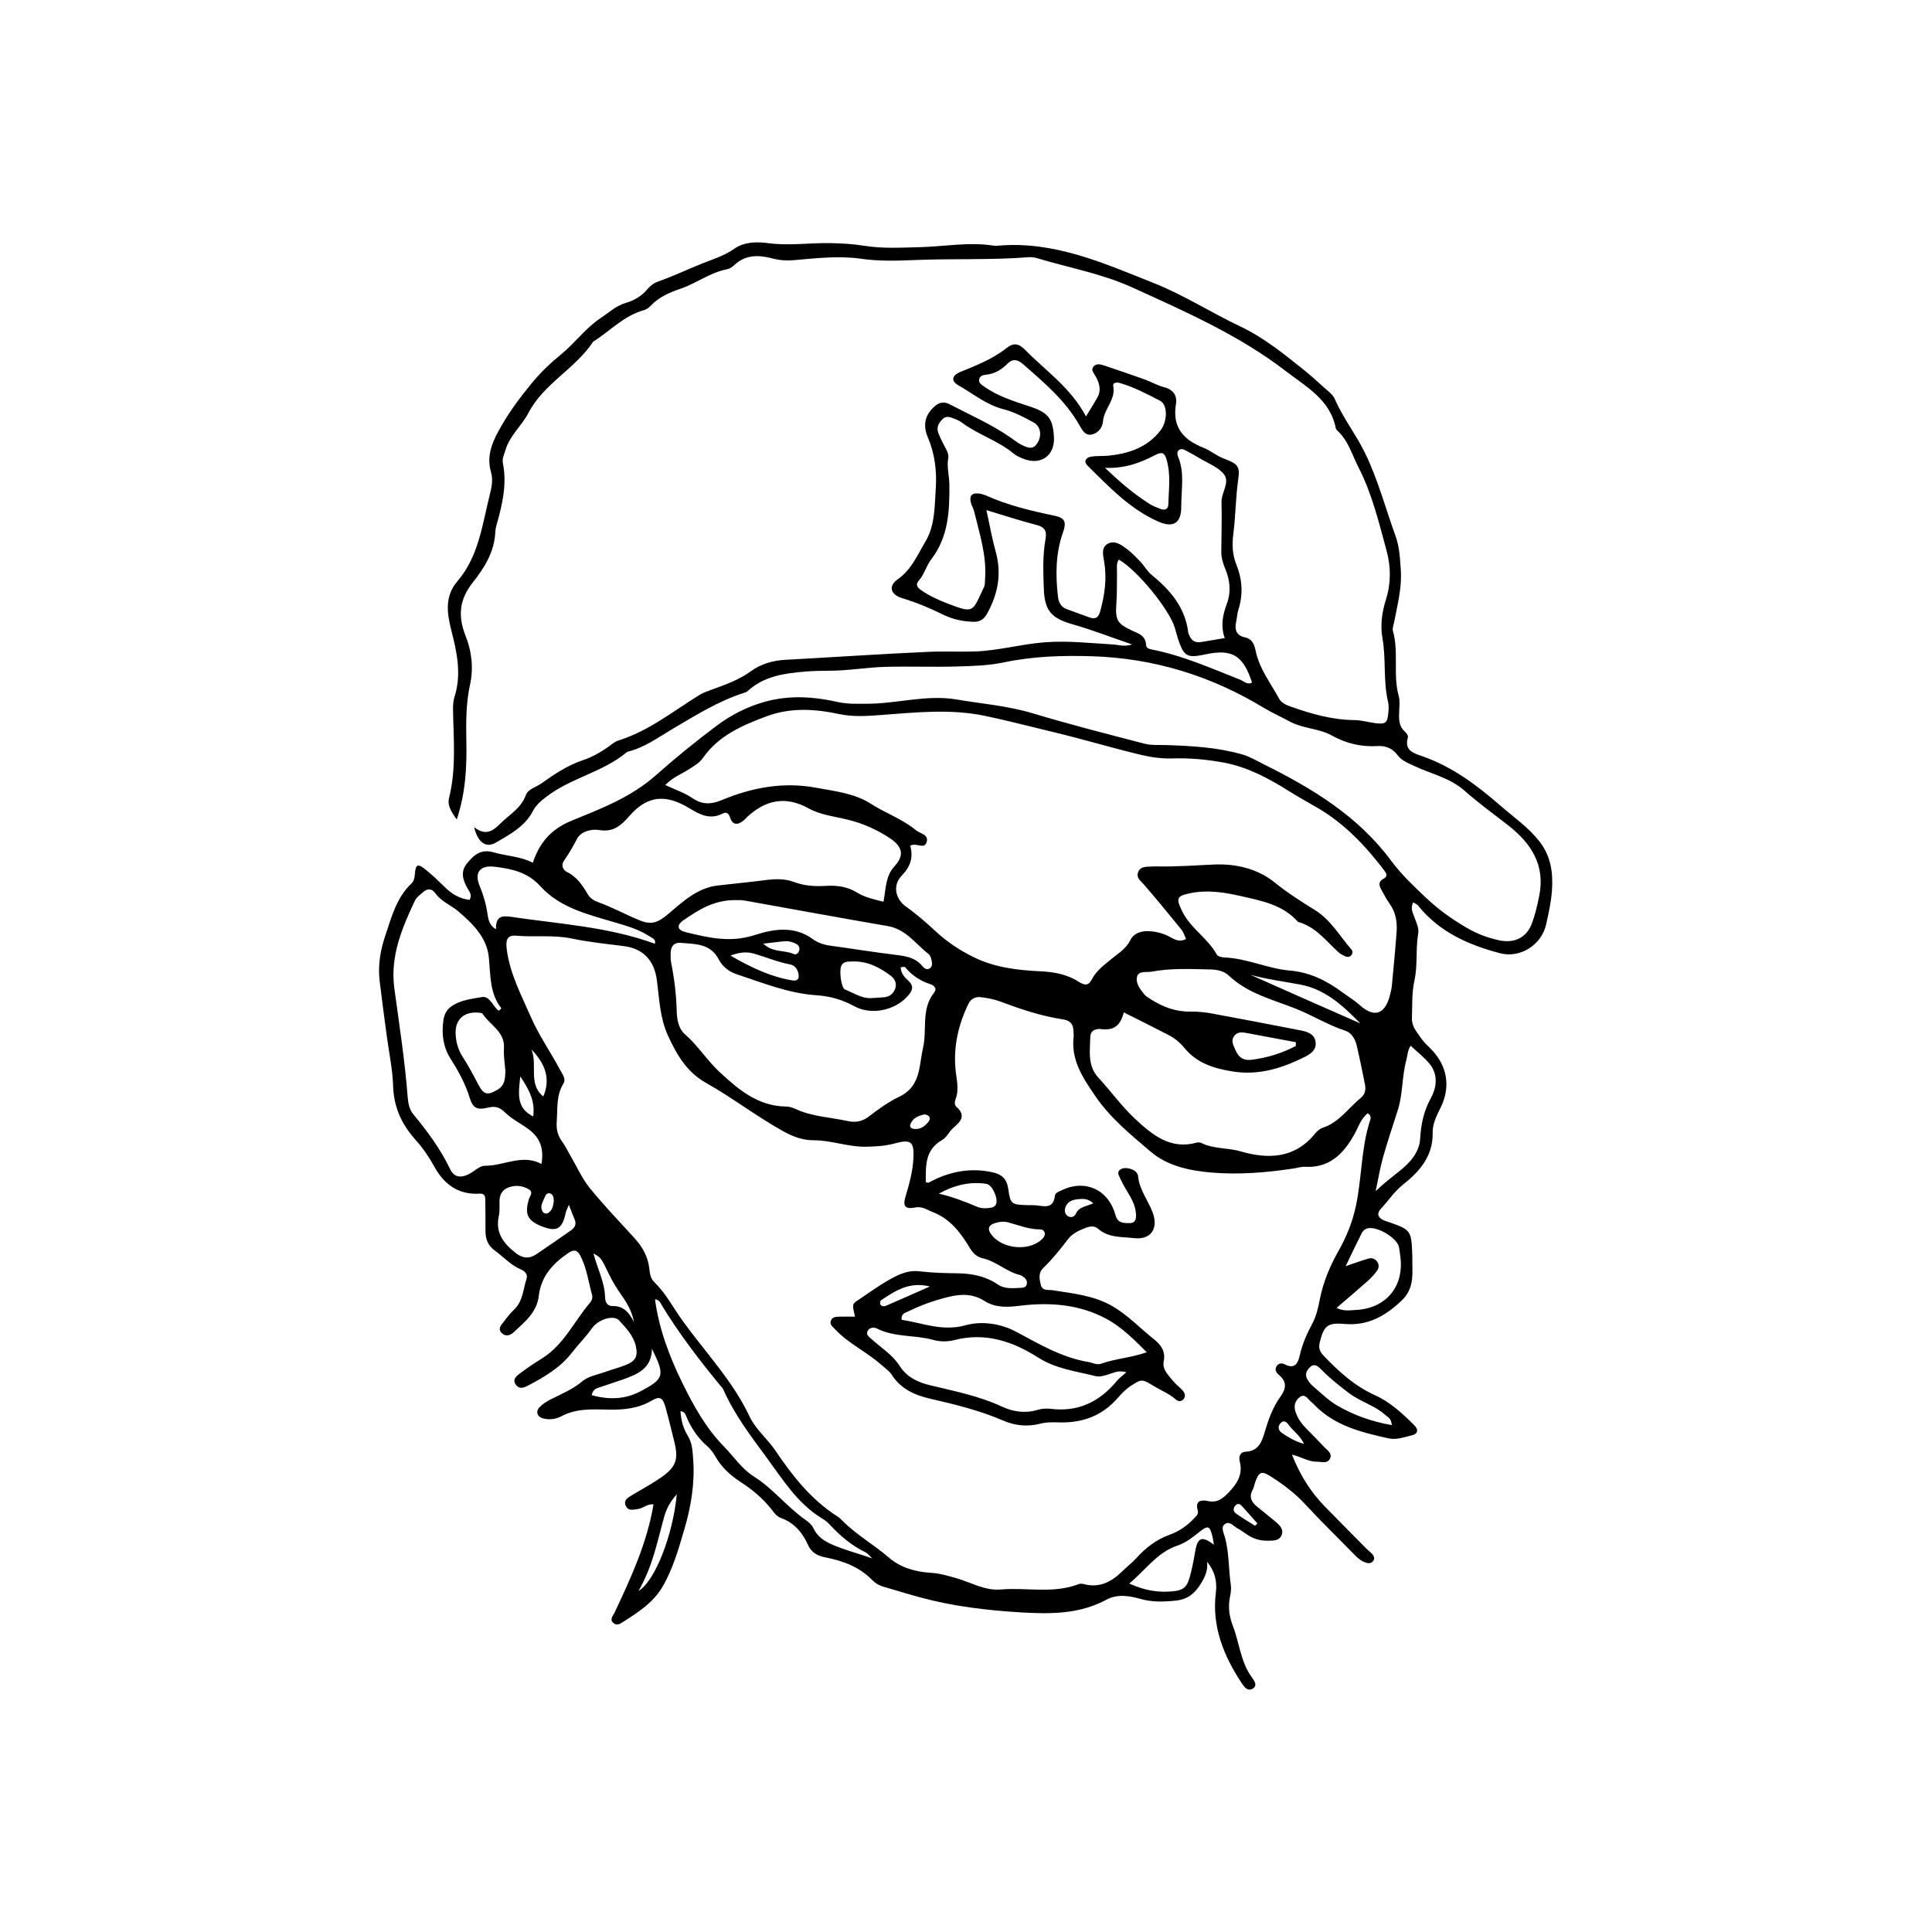 <svg xmlns="http://www.w3.org/2000/svg" xmlns:xlink="http://www.w3.org/1999/xlink" id="_&#x30EC;&#x30A4;&#x30E4;&#x30FC;_2" width="284.11" height="284.11" viewBox="0 0 284.11 284.11"><defs><style>.cls-1{fill:none;}.cls-2{clip-path:url(#clippath);}</style><clipPath id="clippath"><rect class="cls-1" width="284.11" height="284.11"></rect></clipPath></defs><g id="_&#x30EC;&#x30A4;&#x30E4;&#x30FC;_1-2"><g class="cls-2"><path d="m145.06,75.04c.51,2.3.83,4.19,1.35,6.03.93,3.3.35,6.35-1.31,9.26-.44.78-1.06,1.14-1.97,1.11-1.55-.05-3.04-.36-4.43-1.05-1.95-.97-3.95-1.8-6.04-2.43-1.7-.51-2.07-1.77-.66-2.76,2.05-1.43,2.92-3.61,4.1-5.58,1.4-2.35,1.33-5.1,1.51-7.74.17-2.58-.13-5.13-1.16-7.55-.69-1.62-.55-3.1.81-4.41.74-.72,1.46-.95,2.37-.48,2.99,1.56,6.09,2.92,8.89,4.84.53.36,1.03.78,1.59,1.08,1.36.72,1.95.63,2.49-.28.62-1.05.45-2.38-.61-2.96-1.41-.77-2.87-1.55-4.41-1.94-2.51-.63-4.43-2.26-6.58-3.48-1.19-.67-1.07-1.48.26-2.02,2.38-.97,4.77-1.91,6.8-3.53,1.01-.8,1.79-.62,2.7.31,3.02,3.08,6.68,5.53,8.94,9.78.73-1.2,1.23-1.99,1.68-2.8.62-1.12.27-2.18-.32-3.2-.23-.41-.65-.84-.28-1.31.41-.52,1.03-.37,1.57-.19,1.98.66,3.96,1.34,5.93,2.04.98.35,1.9.9,2.91,1.16,1.36.35,1.95,1.25,1.74,2.48-.57,3.41,1.09,5.26,4.06,6.43,1.03.41,1.91,1.18,2.97,1.58,2.07.79,2.42,1.09,2.12,3.13-.38,2.64-.37,5.29-.71,7.92-.2,1.56-.15,3.07.43,4.51.88,2.18,1.03,4.36.33,6.61-.19.61-.23,1.27-.36,1.9-.23,1.11.06,1.95,1.25,2.21,1.16.25,1.44,1.07,1.65,2.09.55,2.58,2.18,4.64,3.4,6.9.36.67,1.06.97,1.75,1.21,3.03,1.08,6.09,1.95,9.35,1.98,1.03.01,2.06.32,3.1.46,1.46.18,1.75-.04,1.88-1.43.05-.56.11-1.15-.02-1.68-.75-3.08-.28-6.25-.83-9.36-.34-1.88-.09-3.83.51-5.72.75-2.35.74-4.83.1-7.15-1.14-4.17-2.14-8.41-4.15-12.31-.95-1.85-1.48-3.91-3.1-5.38-.11-.1-.21-.26-.24-.41-.83-4.17-4.4-6.07-7.3-8.31-6.85-5.28-14.75-8.75-22.59-12.32-4.51-2.06-9.35-2.9-14.04-4.32-.38-.11-.8-.17-1.19-.14-5.69.45-11.4.18-17.09.43-2.55.11-5.09.16-7.67-.21-3.24-.46-6.56-.06-9.83.22-1.07.09-2.06.02-3.09-.25-2.02-.53-3.98-.61-5.65.98-.28.27-.66.53-1.03.6-2.5.46-4.52,2.08-6.88,2.87-1.61.54-3.15,1.22-4.36,2.49-.27.28-.63.56-1,.66-2.89.78-4.89,2.97-7.29,4.52-.07.04-.16.07-.2.13-2.61,3.98-7.23,6.11-9.5,10.46-.98,1.89-2.77,3.34-3.39,5.5-.18.62-.5,1.22-.37,1.87.62,3.11-.07,6.07-.91,9.02-.11.39-.19.79-.21,1.19-.14,2.89-1.61,5.21-3.31,7.36-1.95,2.47-2.23,4.89-1.05,7.86.88,2.2,1.19,4.7.66,7.11-.62,2.79-.6,5.59-.55,8.4.07,3.77-.1,7.51-1.41,11.48-.79-1.1-1.41-2.06-1.14-3.15,1.08-4.29.66-8.62.59-12.95-.01-.64.02-1.31.21-1.91,1.06-3.3.38-6.51-.44-9.72-.65-2.54-1.05-5.06.87-7.3,3.18-3.71,3.67-8.44,4.81-12.91.26-1.03.43-2.12.14-3.11-.77-2.61.35-4.8,1.54-6.86,1.27-2.22,2.83-4.29,4.46-6.27,1.27-1.54,2.74-2.95,4.29-4.21,2.05-1.67,3.58-3.86,5.83-5.35,1.2-.79,2.23-1.79,3.65-2.21,1.27-.37,2.37-1.01,3.22-2.03.42-.5.92-.9,1.55-1.12,2.21-.77,4.31-1.79,6.48-2.65,1.64-.65,3.29-1.15,4.78-2.2,1.43-1,3.32-1.03,4.9-.81,3.07.42,6.09-.05,9.13,0,1.69.03,3.37.12,5.04.39,2.7.44,5.41.27,8.13.21,3.6-.09,7.2-.79,10.82-.24.24.04.48.05.72.02,8.26-.73,15.55,2.57,22.93,5.5,4.43,1.76,8.43,4.35,12.72,6.38,3.44,1.63,6.39,4.03,9.34,6.39,1,.8,1.96,1.67,2.91,2.54.59.54,1.35,1.05,1.64,1.74,1.21,2.8,3.11,5.19,4.44,7.93,1.92,3.94,3.01,8.13,4.49,12.21.58,1.59.65,3.26.77,4.96.19,2.64-.48,5.08-.95,7.59-.09.47-.32,1-.2,1.42.88,3.13-.02,6.41.84,9.53.2.73.11,1.43.08,2.15-.04,1.12-.14,2.27.85,3.13.22.2.49.6.43.82-.59,1.96.86,2.35,2.15,2.8,4.41,1.54,8.03,4.27,11.51,7.3,1.93,1.68,4.03,3.12,5.66,5.19,1.74,2.22,2.04,4.67,1.86,7.26-.12,1.68-.49,3.34-.86,4.99-.67,2.98-3.79,4.99-6.76,4.22-4.65-1.22-8.95-3.12-12.07-7.02-.14-.17-.38-.26-.71-.47-.46.87-.05,1.59.21,2.28.27.76.66,1.53.52,2.33-.39,2.3-.05,4.63-.56,6.94-.4,1.78-.29,3.68-.36,5.52-.04,1.22.78,2.08,1.41,3,.36.52.85.96,1.31,1.42,2.47,2.47,3.04,5.59,1.48,8.74-.58,1.17-1.18,2.36-1.15,3.64.07,3.46-1.93,5.72-4.37,7.65-1.3,1.03-2.15,2.38-3.24,3.54-.64.68-.47,1.32.42,1.7.29.13.61.21.91.32,3,1.05,3.15,1.25,3.27,4.49,0,.24.03.48.02.72-.04,2.21.4,4.41-1.58,6.28-2.41,2.28-4.95,3.73-8.38,3.43-2.54-.22-3.05.28-3.65,2.69-.2.79-.04,1.34.53,1.94,2.23,2.36,4.59,4.5,7.59,5.85,2.24,1.01,4.01,2.67,5.73,4.37.74.73.59,1.33-.38,1.55-1.09.25-2.2.68-3.33.43-3.94-.87-7.86-1.81-10.85-4.84-.17-.17-.33-.36-.52-.5-.53-.38-.91-1.37-1.77-.69-.69.54-.85,1.34-.55,2.19.33.93.88,1.71,1.57,2.4.91.91,1.8,1.84,2.69,2.77.43.45,1.13.86.81,1.6-.38.86-1.25.49-1.93.5-1.21.03-2.25-.7-3.68-1.04,1.18,3,2.7,5.41,4.71,7.5,2.07,2.14,4.18,4.24,6.27,6.36.28.28.62.52.88.82.21.25.31.59.12.89-.24.39-.63.46-1.05.33-.63-.19-1.14-.57-1.6-1.04-2.47-2.53-5.02-5-7.42-7.6-1.5-1.62-3.22-2.9-5.06-4.07-1.32-.84-1.7-.68-2.25.83-.14.38-.19.8-.38,1.14-.59,1.07-.18,1.83.67,2.51.88.7,1.75,1.42,2.62,2.13.64.53,1.31,1.14.97,2.02-.35.89-1.29.83-2.1.84-1.07.01-2.06-.29-2.96-.89-.47-.31-.92-.66-1.42-.92-.6-.31-1.16-1.17-1.89-.62-.59.44-.17,1.23,0,1.82.67,2.35.55,4.78.9,7.16.08.54-.01,1.12-.12,1.67-.3,1.47-.14,2.85.4,4.25.98,2.53,1.14,5.36,2.83,7.65.35.47.88,1.2.06,1.66-.7.39-1.19-.26-1.55-.8-2.69-4.06-4.45-8.41-3.82-13.39.21-1.7-.19-3.14-1.3-4.5.17,1.29-.34,2.32-.97,3.32-.85,1.35-1.89,2.22-3.64,2.4-1.79.18-3.46.24-5.22-.26-1.61-.46-3.38-.74-4.96.12-4.03,2.18-8.4,2.12-12.73,1.86-4.89-.3-9.77-.88-14.52-2.16-1.86-.5-3.71-1.08-5.56-1.61-.64-.18-1.19-.52-1.64-.98-1.88-1.93-4.29-2.82-6.84-3.32-1.23-.24-2.09-.7-2.6-1.84-.82-1.83-2.04-3.26-3.99-3.97-.64-.23-1.01-.79-1.4-1.29-1.26-1.6-2.81-2.88-4.5-3.98-1.51-.98-2.8-2.15-3.71-3.73-.32-.55-.7-1.11-1.18-1.52-1.45-1.24-2.44-2.76-3.16-4.5-.12-.28-.24-.61-.81-.68.06,1.32.42,2.56,1.07,3.62.68,1.11.7,2.25.79,3.46.27,3.5-.32,6.98-1.28,10.23-.84,2.87-1.69,5.88-3.23,8.52-1.33,2.27-3.52,3.72-5.7,5.1-.47.3-.99.7-1.53.21-.58-.52-.07-1,.17-1.49,2.39-5.08,4.76-10.16,5.74-15.94-.89-.12-1.5.56-2.25.67-.74.11-1.52.35-1.86-.54-.3-.78.37-1.14.92-1.47,1.44-.88,2.94-1.67,4.32-2.63,2.17-1.51,2.57-2.68,1.95-5.16-.43-1.72-.83-3.44-1.31-5.14-.4-1.44-.83-1.7-2.04-.99-1.97,1.15-4.07,1.36-6.28,1.32-2.4-.04-4.81-.22-7.07,1.01-.72.39-1.7.52-2.6.29-.87-.22-1.16-1-.55-1.64.43-.46.99-.82,1.55-1.11,1.64-.84,3.33-1.51,4.78-2.74.87-.73,2.19-.94,3.33-1.35.98-.36,2-.62,2.97-1,1.49-.59,1.88-1.27,1.54-2.8-.35-1.54-1.45-2.68-2.46-3.78-.77-.85-3.05-.19-4.01,1.18-.88,1.26-1.98,2.33-2.91,3.54-1.71,2.23-4.07,3.6-6.5,4.88-.62.33-1.27.53-1.74-.11-.63-.84.12-1.35.68-1.77,1.03-.77,2.1-1.48,3.19-2.16,3.19-2.01,4.7-5.45,7.03-8.19.27-.31.39-.74.28-1.14-.54-1.93-.78-3.95-1.73-5.76-.44-.83-.92-.94-1.73-.4-2.29,1.55-4.03,3.42-4.37,6.32-.28,2.45-2.12,3.89-3.76,5.41-.49.45-1.19.61-1.74.01-.5-.55-.12-1.04.25-1.49.51-.62.97-1.31,1.55-1.84,1.37-1.25,1.39-3.03,1.9-4.61.2-.62-.22-1.11-.78-1.34-1.53-.63-2.6-1.87-3.9-2.81-1.04-.76-1.36-1.71-1.36-2.91,0-1.53,0-3.06-.03-4.59,0-.52-.15-.91-.84-.86-3.04.2-5.19-1.34-6.58-3.85-.83-1.5-1.75-2.86-2.89-4.13-1.98-2.22-3.15-4.74-3.24-7.83-.08-2.48-.61-4.94-.94-7.41-.36-2.71-.73-5.41-1.05-8.12-.26-2.27.11-4.46.85-6.64.92-2.74,1.64-5.56,3.85-7.65.35-.33.44-.8.48-1.32.13-1.52.41-1.65,1.61-.68,1,.8,1.93,1.7,2.85,2.6,1,.98,2.14,1.66,3.57,1.83.48-.75-.06-1.26-.34-1.79-.64-1.21-1-2.37-.01-3.58,1.02-1.25,2.06-2.16,3.91-1.62,1.91.56,3.96.58,5.76,1.53,1.01-3.02,2.73-4.97,5.72-6.19,4.32-1.77,8.69-3.41,12.38-6.68,2.84-2.52,5.84-4.96,8.9-7.25,2.81-2.11,6.15-3.62,9.7-4.07,2.69-.35,5.46-.05,8.13.55,1.45.32,2.83.26,4.28.26,4.42,0,8.78-1.38,13.2-.63,3.71.63,7.47.92,11.12,2.01,5.46,1.64,11,3.06,16.52,4.49.99.26,2.08.17,3.12.2,3.78.13,7.54.32,11.22,1.37,1.18.34,2.21.97,3.28,1.5,7.11,3.53,13.83,7.62,18.65,14.14,1.49,2.01,3.25,3.67,5.05,5.38,1.91,1.81,3.93,3.25,6.16,4.54,1.49.86,3.05,1.44,4.71,1.79,2.13.45,3.92-.35,4.71-2.32.53-1.33.85-2.76,1.14-4.17.93-4.52-1.14-7.75-4.54-10.41-2.15-1.68-4.38-3.28-6.42-5.09-2.13-1.9-4.86-2.46-7.31-3.61-.96-.45-1.93-.79-2.58-1.66-.75-1-1.75-1.38-2.95-1.31-2.39.14-4.59-.38-6.71-1.56-1.89-1.06-4.19-.98-6.15-2.04-1.26-.68-2.59-1.27-3.83-2.02-7.79-4.72-16.18-7.31-25.34-7.59-4.37-.13-8.64.01-12.92.91-2.26.48-4.63.53-6.96.6-3.45.1-6.91-.04-10.37.05-2.81.07-5.59.59-8.41.57-1.12,0-2.25.03-3.37.12-3.07.26-6.1.64-8.52,2.86-.17.16-.42.24-.65.31-3.69,1.19-6.96,3.24-10.26,5.18-2.21,1.3-4.27,2.85-6.82,3.46-3.54,3.01-8.31,3.81-11.96,6.66-.77.6-1.45,1.16-1.92,2.07-1.17,2.24-3.37,3.42-5.42,4.61-1.5.87-2.68-.04-3.21-2.26,1.57,1.22,2.62.71,3.8-.48,1.34-1.35,3.08-2.26,3.8-4.23.33-.92,1.5-1.16,2.28-1.72,1.9-1.35,3.83-2.65,6.08-3.41,1.38-.46,2.65-1.17,3.83-2.02.46-.33.91-.73,1.43-.89,4.45-1.39,8.04-4.3,11.92-6.7.54-.33,1.16-.54,1.76-.76,2.03-.74,4.04-1.44,5.84-2.75,1.42-1.03,3.15-1.55,4.98-1.65,7.06-.38,14.11-.87,21.17-1.18,2.24-.1,4.48.03,6.74-.05,3.48-.12,6.82-1.08,10.27-1.35,3.39-.26,6.73.13,10.09.32.79.05,1.56.37,2.77,0-3.09-1.06-5.83-2.13-8.64-2.93-3.24-.92-4.24-1.98-4.35-5.37-.08-2.41-.18-4.84.26-7.22.22-1.2-.16-1.76-1.35-2.06-2.32-.6-4.61-1.35-7.36-2.18Zm-19.33,118.57c-.41-1.78-.45-1.83.48-2.44,1.8-1.21,3.55-2.5,5.5-3.48,1.11-.56,2.25-.89,3.48-.74,1.92.23,3.84.27,5.77.3,2.04.04,4.01.44,5.73,1.61,1.1.75,2.3.57,3.5.52.34-.01.65-.09.77-.44.15-.43-.01-.79-.34-1.07-.18-.15-.39-.31-.61-.37-1.99-.47-3.49-2.01-5.48-2.46-.85-.19-1.43-.72-1.86-1.43-1.36-2.28-2.85-4.33-5.51-5.37-.89-.34-1.54-.89-2.62-.67-1.42.28-1.8-.2-1.39-1.58.56-1.85,1.07-3.69,1.17-5.65.12-2.42-.31-2.86-2.73-2.2-1.42.39-2.83.47-4.29.49-2.61.04-5.06-.96-7.65-.95-1.57,0-2.97-.5-4.35-1.26-3.95-2.17-7.52-4.95-11.43-7.15-2.89-1.62-4.31-4.12-5.62-6.93-1.22-2.64-1.29-5.46-1.66-8.23-.38-2.88-2.01-4.62-4.84-4.98-2.55-.33-5.12-.58-7.63-1.11-2.72-.58-5.46-.18-8.18-.42-1.35-.12-1.6.59-1.42,2,.46,3.59,2.13,6.69,3.54,9.94,1.2,2.76,2.92,5.17,4.31,7.8.33.64.91,1.3.48,2.01-1.08,1.76-.84,3.7-.98,5.61-.08,1.13.15,2.03.8,2.92.52.71.89,1.53,1.34,2.29.89,1.52,1.61,3.17,2.71,4.52,2.07,2.55,4.35,4.93,6.57,7.36,1.17,1.28,1.99,2.71,2.19,4.46.08.72.17,1.49.72,2.01,1.7,1.64,2.76,3.73,4.12,5.62,3.36,4.68,7.41,8.87,9.91,14.16.9,1.9,2.6,3.26,3.78,4.99,2.52,3.74,5.28,7.26,9.16,9.72.27.17.51.4.73.63,2.04,2.07,4.6,3.49,6.78,5.38,1.78,1.54,3.96,2.13,6.25,2.27,1.31.08,2.51.45,3.75.8,2.15.62,4.15,1.85,6.49,1.65,3.82-.33,7.72.66,11.46-.79.21-.08.49-.07.71-.01,2.29.62,4.07-.29,5.66-1.84.69-.67,1.46-1.27,2.11-1.98,1.38-1.52,2.94-2.73,4.89-3.43,1.38-.5,2.57-1.3,3.57-2.39.33-.36.73-.62.56-1.21-.42-1.42.56-1.57,1.47-1.36,1.43.32,2.25-.39,3.12-1.3,1.24-1.29,2.08-2.65,1.59-4.53-.19-.73.08-1.39.87-1.42,1.88-.08,2.38-1.45,2.79-2.85.55-1.87,1.2-3.69,2.34-5.27.84-1.17.95-2.16-.21-3.15-.38-.32-.69-.75-.4-1.26.28-.5.8-.55,1.26-.31,1.46.76,1.92-.21,2.17-1.3.38-1.67,1.04-3.19,1.85-4.69.61-1.13.88-2.41,1.13-3.68.49-2.45,1.46-4.77,2.67-6.92,1.21-2.13,2.1-4.3,2.61-6.69.87-4.08.76-8.3,2-12.32.11-.37.43-.92-.26-1.32-1.04.81-1.39,2.09-2.01,3.18-1.6,2.83-3.66,4.88-7.22,4.68-.55-.03-1.11.17-1.67.25-3.99.6-7.99.94-12.02.6-3.25-.27-6.5-.95-9-3.08-2.91-2.48-5.9-4.9-8.13-8.16-1.87-2.73-3.61-5.32-3.19-8.8.03-.24-.03-.48-.03-.72,0-1.04-.46-1.61-1.55-1.77-3.2-.48-6.24-1.51-9.26-2.64-.92-.34-1.86-.5-2.82-.62-.81-.11-1.45.25-1.8.95-1.48,3.02-2.22,6.26-1.92,9.57.13,1.51.58,2.95.02,4.45-.14.37-.2.87.12,1.15,1.47,1.31.61,2.18-.47,3.11-.6.52-.96,1.39-1.62,1.76-2.59,1.47-2.4,3.85-2.42,6.21.24.05.34.11.4.08.43-.21.85-.45,1.29-.64,2.65-1.16,5.38-1.52,8.22-.87,1.32.3,2.03,1.01,2.23,2.45.3,2.22.49,2.29,2.8,2.36.4.01.81-.01,1.21.02,1.23.11,2.62.63,2.84-1.41.05-.44.67-.64,1.11-.85,3.41-1.59,6.8-.01,7.81,3.73.33,1.21,1.26,1.15,2.07,1.15,1.02,0,.99-.87.91-1.61-.13-1.15-.7-2.12-1.29-3.09-.46-.75-.87-1.54-1.22-2.34-.18-.4,0-.79.46-.96.86-.31,2.3.22,2.38,1.07.18,2.01,1.45,3.54,2.13,5.32.91,2.37-.2,4.11-2.73,3.82-1.8-.21-3.74-.03-5.27-1.37-.54-.47-1.18-.39-1.83-.14-.99.38-1.96.82-2.61,1.68-1.13,1.47-2.27,2.92-3.61,4.2-.78.74-.59,1.62-.39,2.48.23.98,1.11.71,1.79.82,3.01.48,6.05.76,8.79,2.36,2.25,1.32,4.01,3.2,6.02,4.8.99.79,1.81,1.74,1.48,3.31-.25,1.19.74,2.07,1.44,2.93.4.5.96.87,1.37,1.36.32.38.48.87.06,1.3-.34.35-.79.28-1.09,0-.91-.82-2.03-1.26-3.05-1.87-1.95-1.16-1.89-1.23-3.67-.06-.75.5-1.33,1.16-1.92,1.82-2.23,2.51-5.07,3.55-8.38,3.48-.96-.02-1.97-.06-2.88.18-1.89.5-3.75.3-5.44-.43-3.49-1.52-7.16-2.4-10.84-3.25-2.24-.52-4.26-1.43-5.58-3.49-.38-.59-1.02-1.01-1.56-1.49-2.15-1.91-4.84-3.12-6.82-5.25-.33-.36-.77-.64-.59-1.2.18-.55.7-.61,1.19-.62.72-.02,1.44,0,2.38,0Zm8.13-69.22c.48,1.75-.01,3.09-1.26,4.38-1.34,1.39-.99,3.41.67,4.58,1.58,1.12,3.01,2.39,4.43,3.7,1.58,1.46,3.38,2.65,5.35,3.64,3.2,1.61,6.59,1.98,10.05,2.15,1.96.09,3.85.46,5.51,1.52.86.55,1.44.64,1.94-.32.69-1.34,1.87-2.17,2.99-3.1.98-.8,2.08-1.45,2.69-2.7.49-1,1.56-1.35,2.67-1.31,1.05.04,2.05.29,3.01.78.72.38,1.48.92,2.51.37-.26-.53-.39-1.01-.68-1.37-1.81-2.23-3.64-4.46-5.52-6.64-.48-.55-1.17-.95-.85-1.81.32-.85,1.12-.79,1.84-.83.32-.02.64-.02.96-.02,2.81.06,5.61-.16,8.41-.28,3.1-.13,6.33.59,8.84,2.62,1.89,1.53,3.9,2.81,5.95,4.08,2.32,1.43,3.63,3.81,5.36,5.79.23.26.2.61-.04.88-.25.28-.59.26-.89.12-.36-.17-.73-.36-1.02-.63-1.82-1.68-3.34-3.73-5.9-4.42-2.23-2.54-5.39-3.11-8.42-3.8-2.41-.55-4.88-.94-7.4-.43-2.06.42-2.15.77-1.19,2.71,1.24,2.5,3.75,3.92,5.07,6.33.14.26.71.4,1.09.42,3.34.12,6.39,1.65,9.68,1.93,2.93.25,5.39,1.49,7.69,3.19.84.62,1.75,1.16,2.52,1.86,2.5,2.23,3.92.99,4.54-1.66.09-.39.19-.78.22-1.18.25-2.64.51-5.28.7-7.92.1-1.46-.13-2.88-1.03-4.12-.42-.58-.75-1.24-1.11-1.87-.38-.66-.71-1.32.24-1.82.63-.33.41-.76.1-1.18-2.79-3.69-5.95-7-9.98-9.32-1.39-.8-2.78-1.57-4.14-2.43-2.93-1.84-6.01-3.48-9.45-4.13-2.52-.47-5.1-.7-7.68-.62-1.63.05-3.22-.2-4.78-.58-4.21-1.02-8.37-2.27-12.59-3.28-3.35-.8-6.68-1.68-10.06-2.39-5.21-1.09-10.36-.5-15.53-.12-2.02.15-3.99.27-5.99-.16-3.58-.76-7.15-.98-10.69.35-3.58,1.34-7.03,2.83-9.32,6.11-.47.68-1.16,1.08-1.84,1.53-1.17.78-2.55,1.26-3.7,2.45,1.45.68,2.84,1.14,4,1.93,1.45.99,2.76.93,4.3.29,4.45-1.85,9.06-2.72,13.89-1.82,2.77.51,5.65.82,8.05,2.36,2.16,1.39,4.63,2.23,6.63,3.89.63.52,1.95.62,1.55,1.79-.37,1.08-1.45-.03-2.41.49Zm46.25-30.56c-.65-1.77-.29-3.43.29-5,.66-1.79.49-3.47-.21-5.16-.35-.83-.6-1.67-.59-2.57.01-2.41.1-4.83.03-7.24-.05-1.44,1.31-2.95.33-4.15-.86-1.06-2.37-1.6-3.6-2.35-.69-.42-1.39-.8-2.1-1.18-.29-.15-.6-.21-.9,0-.27.26-.27.62-.15.9,1.04,2.4.49,4.92.5,7.38.02,2.5-1.18,3.21-3.4,2.23-4.15-1.83-7.2-5.09-10.35-8.18-.65-.64-.31-1.23.51-1.36.87-.14,1.77-.06,2.65-.15,2.96-.32,5.64-1.24,7.55-3.72,1.01-1.32,1.09-3.74-.08-4.35-1.92-.99-3.85-2.02-5.95-2.62-.4-.12-1.03-.03-.94.41.43,2.04-1.35,3.39-1.5,5.24-.07.91-.68,1.7-1.61,1.93-.98.24-1.43-.62-1.82-1.3-2.06-3.66-5.19-6.3-8.29-9.01-.8-.7-1.52-.9-2.31-.11-.88.88-1.88,1.5-3.15,1.63-.48.05-1,.18-1.04.79-.03.46.36.69.69.92,2.06,1.47,4.45,2.2,6.81,2.98,2.64.88,3.36,1.72,3.51,4.49.14,2.7-1.89,4.18-4.43,3.21-.52-.2-1.07-.43-1.49-.78-2.31-1.93-5.25-2.79-7.64-4.58-.32-.24-.7-.41-1.07-.55-.6-.23-1.23-.51-1.79.08-.51.55-.9,1.18-.6,1.96.26.67.57,1.33.91,1.97.31.57.68,1.14.56,1.81-.23,1.3.16,2.56.17,3.84.04,3.9-.14,7.73-2.67,11.02-.73.95-1.01,2.19-1.82,3.12-.5.56-.27.97.29,1.37,1.26.89,2.67,1.52,4.09,2.06,3.79,1.45,3.5,1.15,5.21-2.5.16-.34.12-.79.15-1.19.25-3.42-.81-6.63-1.6-9.89-.11-.47-.39-.89-.5-1.36-.23-.95.16-1.4,1.11-1.3.39.04.8.15,1.16.31,3.18,1.42,6.53,2.23,9.92,2.93,1.68.35,1.93.89,1.34,2.57-1.06,3.04-1.07,6.14-.72,9.29.1.87.41,1.57,1.26,1.89,1.13.43,2.27.83,3.4,1.24.86.31,1.3.02,1.56-.9.67-2.43,1.01-4.86.57-7.39-.15-.88-.47-2.08.65-2.6.97-.45,1.89.21,2.65.78.77.57,1.44,1.28,2.1,1.98.55.58.95,1.34,1.56,1.84,2.76,2.25,4.98,4.81,5.42,8.52.02.15.12.3.18.45.32.78.9,1.08,1.74.93,1.1-.19,2.2-.37,3.46-.58Zm-14.85,55.02c-.46,1.97-1.51,2.71-3.23,2.49-.92-.12-1.68.17-1.7,1.2-.04,2.05-.43,4.18,1.2,5.94,1.85,2.01,3.46,4.26,5.45,6.11,2.47,2.28,5.12,4.5,8.95,3.45.22-.06.52-.07.71.03,1.83.91,3.9.69,5.83,1.25,4.02,1.17,7.93,1.05,10.9-2.6.29-.36.7-.73,1.13-.87,2.43-.79,3.79-2.92,5.64-4.43.63-.52.73-1.23.58-1.98-.38-1.89-.76-3.78-1.2-5.66-.23-.98-.75-1.91-1.71-2.22-2.62-.85-4.94-2.34-7.49-3.32-3.35-1.3-6.9-2.19-9.63-4.79-.7-.67-1.74-.87-2.71-.89-2.89-.06-5.79-.21-8.66.33-.74.14-1.88-.19-2.11.75-.23.94.44,1.83,1.06,2.58.25.3.62.51.95.72,1.8,1.15,3.71,1.87,5.9,1.82,1.04-.02,2.09.1,3.11.28,4.11.75,8.2,1.55,12.3,2.34,1.27.24,2.83.42,2.95,1.98.1,1.35-1.28,1.92-2.37,2.43-3.1,1.46-6.28,2.33-9.79,1.78-2.79-.44-5.32-1.22-7.17-3.49-.62-.76-1.36-1.38-2.22-1.83-2.13-1.11-4.29-2.18-6.7-3.39Zm-32.81-6.62c.05.97.59,1.49,1.11,1.97.88.81.64,1.46-.05,2.25-1.88,2.13-5.36,2.9-7.9,1.51-1.74-.95-3.54-1.47-5.5-1.6-4.15-.27-7.96-1.83-11.85-3.12-1.08-.36-2.05-1.15-2.55-2.13-1.24-2.41-3.49-2.27-5.61-2.46-.97-.09-1.47.54-1.48,1.5,0,.48-.02.97.08,1.44.47,2.37.76,4.76.82,7.18.03,1.23.29,2.53,1.21,3.33,1.9,1.65,3.23,3.81,5.03,5.49,2.74,2.56,5.65,5.06,9.77,5.13.47,0,.98.13,1.4.33,2.44,1.16,5.13,1.24,7.71,1.8,1.18.26,2.15.09,3.14-.67,1.4-1.07,2.86-2.14,4.44-2.89,1.72-.82,2.53-2.11,2.92-3.85.25-1.1.34-2.23.59-3.31.63-2.7-.31-5.7,1.62-8.14.51-.64.02-1.08-.56-1.27-1.48-.48-2.71-1.3-3.7-2.5-.06-.07-.3,0-.64.02Zm-2.53-9.62c.38-2,.28-3.77,1.63-5.23,1.49-1.61,1.16-2.91-.72-4.14-1.9-1.25-3.93-2.16-6.15-2.7-1.95-.48-4.01-.69-5.78-1.67-3.38-1.87-6.31-1.24-9.02,1.26-.18.16-.32.36-.51.51-.86.7-1.63.77-2.02-.45-.2-.62-.55-.82-1.06-.56-1.85.95-3.31.2-4.92-.78-3.55-2.15-6.22-1.83-8.81,1.14-1.26,1.44-2.37,2.42-4.47,2.07-1.11-.19-2.66.21-3.21,1.25-.6,1.14-1.21,2.22-1.95,3.27-.43.62-.2,1.33.45,1.65,1.46.72,2.28,1.97,3.07,3.29.34.57.89.93,1.51,1.15,2.12.75,4.09,1.86,6.18,2.7,1.71.68,2.67.25,4.01-.87,2.17-1.82,4.33-3.92,7.36-4.28,2.3-.27,4.62-.48,6.92-.78,1.42-.19,2.92-.27,4.3.25,1.55.59,3.12.68,4.74.58,1.63-.1,3.18.12,4.63,1.02,1.09.68,2.37.94,3.8,1.31Zm-50.29,38.55c.37-2.28-.18-3.81-1.87-5.08-1.14-.86-2.49-1.51-3.45-2.45-.94-.92-1.58-.99-2.68-.72-1.47.35-2.1.02-2.55-1.45-.64-2.11-1.69-3.98-2.85-5.82-1.07-1.69-1.31-3.6-1.03-5.58.12-.84.44-1.54,1.14-2.04,1.35-.98,3.01-1.12,4.54-1.4,1.07-.2,1.56,1.22,2.31,1.91.14.13.3.08.53-.28-1.71-2.12-1.58-4.79-1.83-7.42-.28-2.99-2.4-5.01-4.49-6.81-1.06-.91-2.49-1.42-3.36-2.64-.54-.75-1.18-.77-1.84-.17-.42.37-.94.72-1.17,1.2-1.93,4.09-3.68,8.24-3.04,12.93.72,5.32,1.55,10.63,1.96,15.98.07.89.25,1.84.8,2.5,2.08,2.53,4.02,5.12,5.45,8.12.67,1.41,1.93,1.34,3.42.31.53-.37,1.07-.82,1.72-.82,2.77.02,5.42-1.78,8.29-.27Zm85.98,30.63c-1.15-.34-1.88.11-2.63.33-.62.18-1.26.4-1.89.24-2.87-.72-5.83-1.07-8.43-2.73-3.76-2.4-7.8-3.74-12.35-2.56-1.01.26-2.1.24-3.11-.04-2.7-.75-5.64-.34-8.23-1.66-.43-.22-1.03-.18-1.32.26-.43.66.22,1.01.61,1.37,1.37,1.24,2.99,2.23,4,3.81,1.08,1.7,2.66,2.45,4.53,2.9,3.58.87,7.21,1.57,10.6,3.16,1.57.73,3.38,1.01,5.18.46.6-.18,1.29-.23,1.91-.16,4.05.51,7.21-1.02,9.75-4.09.35-.42.8-.74,1.39-1.27Zm3.03-2.93c-1.88-1.89-3.74-3.76-6.05-4.98-3.97-2.1-8.3-2.4-12.66-1.86-1.83.23-3.58.29-5.12-.69-1.73-1.1-3.45-1.07-5.31-.62-2.04.5-4,1.19-5.88,2.11-.44.22-1.13.31-1.02,1.26,3.08.47,5.97,1.75,9.37.81,2.41-.67,5.19-.27,7.5.97,3.4,1.82,6.7,3.78,10.58,4.43.63.1,1.23.48,1.87.25,2.12-.76,4.39-.86,6.73-1.69Zm-60.1-66.49c-3.46-.14-5.76,1.41-8.01,2.94-1.1.75-.93,1.47.31,1.77,1.64.4,3.29.8,4.96.95,1.72.16,3.37.05,5.15-.52,2.77-.89,5.83-1.42,8.56.58.79.58,1.7.86,2.69.99,3.18.43,6.35.95,9.54,1.34,1.48.18,2.86.39,3.87,1.62.25.3.61.63,1.04.4.52-.27.43-.81.33-1.28-.07-.3-.19-.68-.41-.85-1.92-1.49-3.34-3.67-6.03-4.13-6.96-1.19-13.91-2.48-20.86-3.72-.55-.1-1.12-.1-1.14-.1Zm19.77,96.84c-.35-.32-.65-.75-1.06-.95-2.06-1-3.75-2.46-5.29-4.12-.32-.35-.73-.64-1.14-.89-3.6-2.21-5.74-5.73-8.15-9-2.33-3.16-4.71-6.3-6.31-9.93-.09-.21-.29-.38-.44-.57-3.1-3.78-6.08-7.65-8.62-11.84-.2-.33-.33-.75-.98-.85.59,4.38,2.11,8.4,4,12.26,1.66,3.38,3.46,6.66,6.17,9.43,1.44,1.48,2.6,3.27,4.39,4.39,2.81,1.77,4.84,4.45,7.54,6.34.45.32.95.72,1.17,1.2.84,1.79,2.48,2.38,4.14,2.99,1.5.55,3.05.96,4.58,1.52Zm-32.01-90.43c.21-.65-.41-.84-.85-1.13-1.5-.98-3.2-1.46-4.9-1.97-4-1.19-8.17-2.13-11.11-5.38-1.84-2.04-4.18-2.53-6.67-2.84-2.15-.27-3.07.82-2.24,2.81.56,1.35.96,2.71,1.16,4.16.12.82.3,1.69,1.25,2.22q-.1-1.86,1.27-1.89c.24,0,.49,0,.72.03,7.16,1.08,14.45,1.46,21.37,3.99Zm68.21-56.47c-.38.58-.24,1.23-.25,1.84-.03,1.52.02,3.05-.09,4.57-.17,2.39.07,2.94,2.15,3.94,1,.48,2.16.74,2.22,2.2.02.46.46.58.88.66,4.52.89,8.7,2.76,12.95,4.43.55.22,1.04.81,1.75.42-1.33-4.03-2.92-4.98-6.88-4.14-.16.03-.31.07-.47.1-2.13.4-2.65.12-3.4-1.97-.25-.68-.4-1.39-.62-2.08-.85-2.74-5.57-8.5-8.24-10Zm37.78,92.87c1.17-1.14,2.34-2.04,3.52-2.98,1.48-1.17,2.91-2.7,3.03-4.75.12-2.13.52-4.06,1.57-5.96.85-1.55,1.11-3.43-.15-5.01-.79-.98-1.82-1.76-2.82-2.7-.45.68-.45,1.41-.63,2.09-.66,2.41-.5,4.99-1.25,7.35-.73,2.29-1.5,4.58-2.16,6.9-.47,1.66-.74,3.38-1.11,5.08Zm-4.41,11.02c1.33-.45,2.35-.84,3.4-1.13.48-.13.96.04,1.26.49.3.46.23.95-.07,1.35-.38.51-.81.99-1.29,1.42-1.47,1.31-2.98,2.58-4.63,4,1.04.53,1.93.35,2.77.31,4.56-.2,7.27-3.55,6.58-8.05-.06-.4-.09-.8-.17-1.19-.3-1.42-3.4-3.22-4.75-2.73-.27.1-.57.35-.7.61-.78,1.54-1.52,3.09-2.4,4.93Zm-123.56-28.68c-.08-1.11-.28-2.23-.21-3.34.17-2.49-2.07-3.42-3.14-5.1-.09-.14-.44-.15-.67-.17-2.1-.15-3.39,1.04-3.3,3.12.05,1.2.36,2.34,1.04,3.39.82,1.27,1.54,2.61,2.24,3.96.84,1.62,1.37,1.77,2.91.85,1.08-.65,1.09-1.67,1.13-2.72Zm9.33,19.65c-.28.71-.4.92-.45,1.15-.52,2.44-1.35,2.9-3.6,1.99-2.03-.83-2.47-1.76-1.83-3.94.15-.5.71-1.04,0-1.47-.93-.56-1.97-.66-3-.28-.95.35-1.31,1.11-1.32,2.07-.01.72.06,1.46-.1,2.15-.55,2.52.77,4.09,2.57,5.48.94.72,1.92.81,2.89.16,1.73-1.15,3.43-2.35,5.14-3.54.59-.41.86-.92.54-1.65-.25-.57-.46-1.16-.84-2.13Zm94.86,49.97c-.09-.5-.13-.88-.23-1.25-.37-1.49-.63-1.62-1.85-.65-1.01.8-2.03,1.62-3.24,2.03-3.04,1.01-4.72,3.61-7.13,5.6,2.28,1.03,4.38,1.39,6.66,1.11,1.17-.14,1.74-.57,2.08-1.58.48-1.44.72-2.93.99-4.42.35-1.93,1.01-2.11,2.71-.83Zm-16-158.33c2.28,2.18,4.28,3.86,6.5,5.27.53.34,1.14.57,1.74.79.55.2,1.03-.04,1.05-.61.06-2.23.4-4.46-.25-6.67-.3-1.05-.69-1.18-1.7-.66-2.11,1.09-4.33,1.98-7.33,1.87Zm-34.05,77.95c.58-.04,1.06-.07,1.54-.11.8-.07,1.36-.5,1.63-1.23.29-.78-.02-1.45-.63-1.92-1.69-1.29-3.55-2.21-5.74-2.11-.6.03-1.33-.04-1.59.77-.26.83.07,3.14.57,3.34,1.39.56,2.7,1.49,4.23,1.24Zm76.21,62.81c-.07-1.03-.6-1.17-.94-1.48-1.58-1.43-3.68-1.96-5.36-3.23-1.48-1.12-2.92-2.27-4.21-3.6-.39-.4-.91-.77-1.48-.25-.49.46-.83,1.04-.48,1.72.22.42.53.82.89,1.13,1.17.99,2.28,2.09,3.58,2.85,2.42,1.4,5.04,2.34,8,2.86Zm-108.8-11.24c-.02,2.94-2.15,3.77-4.33,4.55-1.06.38-2.14.7-3.2,1.08-.5.18-1.14.22-1.33,1.21,2.46.67,4.84.65,7.13-.55,3.55-1.86,3.68-2.34,1.73-6.28Zm94.69-44.53c0-.18,0-.36,0-.54-2.34-.44-4.68-.87-7.01-1.31-.72-.13-1.47-.32-2.01.34-.62.77-.13,1.49.19,2.23.45,1.03,1.19,1.46,2.28,1.33,2.32-.28,4.5-.97,6.56-2.04Zm-6.68-10.45c5.38,2.4,10.76,4.77,16.17,7.15-2.52-2.56-5.11-5.01-8.82-5.71-2.44-.46-4.9-.77-7.35-1.44Zm-30.24,38.22c.05-.51-.27-.78-.69-.78-1.64,0-3.13-.61-4.67-1.03-.7-.19-1.44-.09-2.13.16-.8.29-.92.82-.46,1.5,1.63,2.37,5.96,2.69,7.75.58.1-.12.14-.28.21-.43Zm-15.58-6.04c1.98.46,3.8,1.15,5.6,1.92.66.29,1.41.27,2.12.14.32-.06.59-.22.71-.56.3-.84-.57-2.8-1.43-2.94-2.48-.38-4.79.22-7,1.44Zm-30.63-35c3.12,1.8,5.95,3.13,9.13,3.65.75.12,1.01-.3.85-1.02-.15-.69-.56-1.21-1.23-1.34-1.83-.34-3.52-1.07-5.29-1.58-.97-.28-2.01-.27-3.45.28Zm-7.92,79.23c-.95,1.07-1.5,2.09-1.82,3.23-1.02,3.64-1.71,7.38-3.8,10.97,2.46-1.47,5.08-8.28,5.63-14.19Zm-6.27-25.27q-.3-1.87-1.79-3.95c-.74-1.04-1.41-2.13-1.96-3.29-1.12-2.34-1.15-2.33-2.22-2.92.55,2.15,1.65,4.16,1.71,6.44.02.72.32,1.3,1.11,1.29,1.46-.02,2.37.75,3.16,2.42Zm43.52-5.31c-3.17-.76-5.16.71-7.19,2.02-.13.08-.19.47-.11.62.18.32.56.32.85.19,2.01-.86,4-1.76,6.44-2.83Zm-58.61-34.85c.94,2.22-.53,5.08,1.74,6.91,1.16-2.68.2-4.91-1.74-6.91Zm-1.64,3.96c-.27,2.59-.62,4.63,1.9,5.89.29-2.18-.51-3.82-1.9-5.89Zm35.72-19.53c1.44,1.37,3.14.91,4.5,1.54.29.14.62-.08.76-.41.18-.43.03-.82-.33-1.04-.63-.38-1.34-.5-2.07-.41-.86.1-1.73.2-2.86.33Zm48.54,38.18c-.84-.73-1.5-.65-2.13-.6-.74.06-1.47.23-1.85.94-.27.51-.33,1.14.21,1.53.46.33,1,.15,1.22-.34.45-1.04,1.55-1.03,2.55-1.53Zm30.99,35.38c-.63-1.3-1.62-1.9-2.25-2.78-.29-.41-.71-.77-1.18-.28-.49.51-.34,1.11.18,1.46.91.61,1.85,1.21,3.24,1.61Zm-55.76-48.45c-.94.2-1.74.51-2.11,1.42-.14.35.02.63.4.7.98.18,1.67-.32,2.24-1.02.21-.26.29-.59.04-.85-.14-.15-.41-.18-.57-.25Zm48.55,60.5c.12-.11.24-.22.36-.34-.73-.82-1.45-1.64-2.18-2.45-.28-.31-.59-.61-1-.24-.43.39-.43.9.03,1.23.9.64,1.86,1.21,2.79,1.8Zm-103.11-47.83c-.03-.47-.11-.9-.54-1.04-.5-.15-.69.29-.83.64-.27.65-.72,1.29-.28,2.02.18.3.54.39.84.2.68-.44.72-1.18.82-1.83Z"></path></g></g></svg>